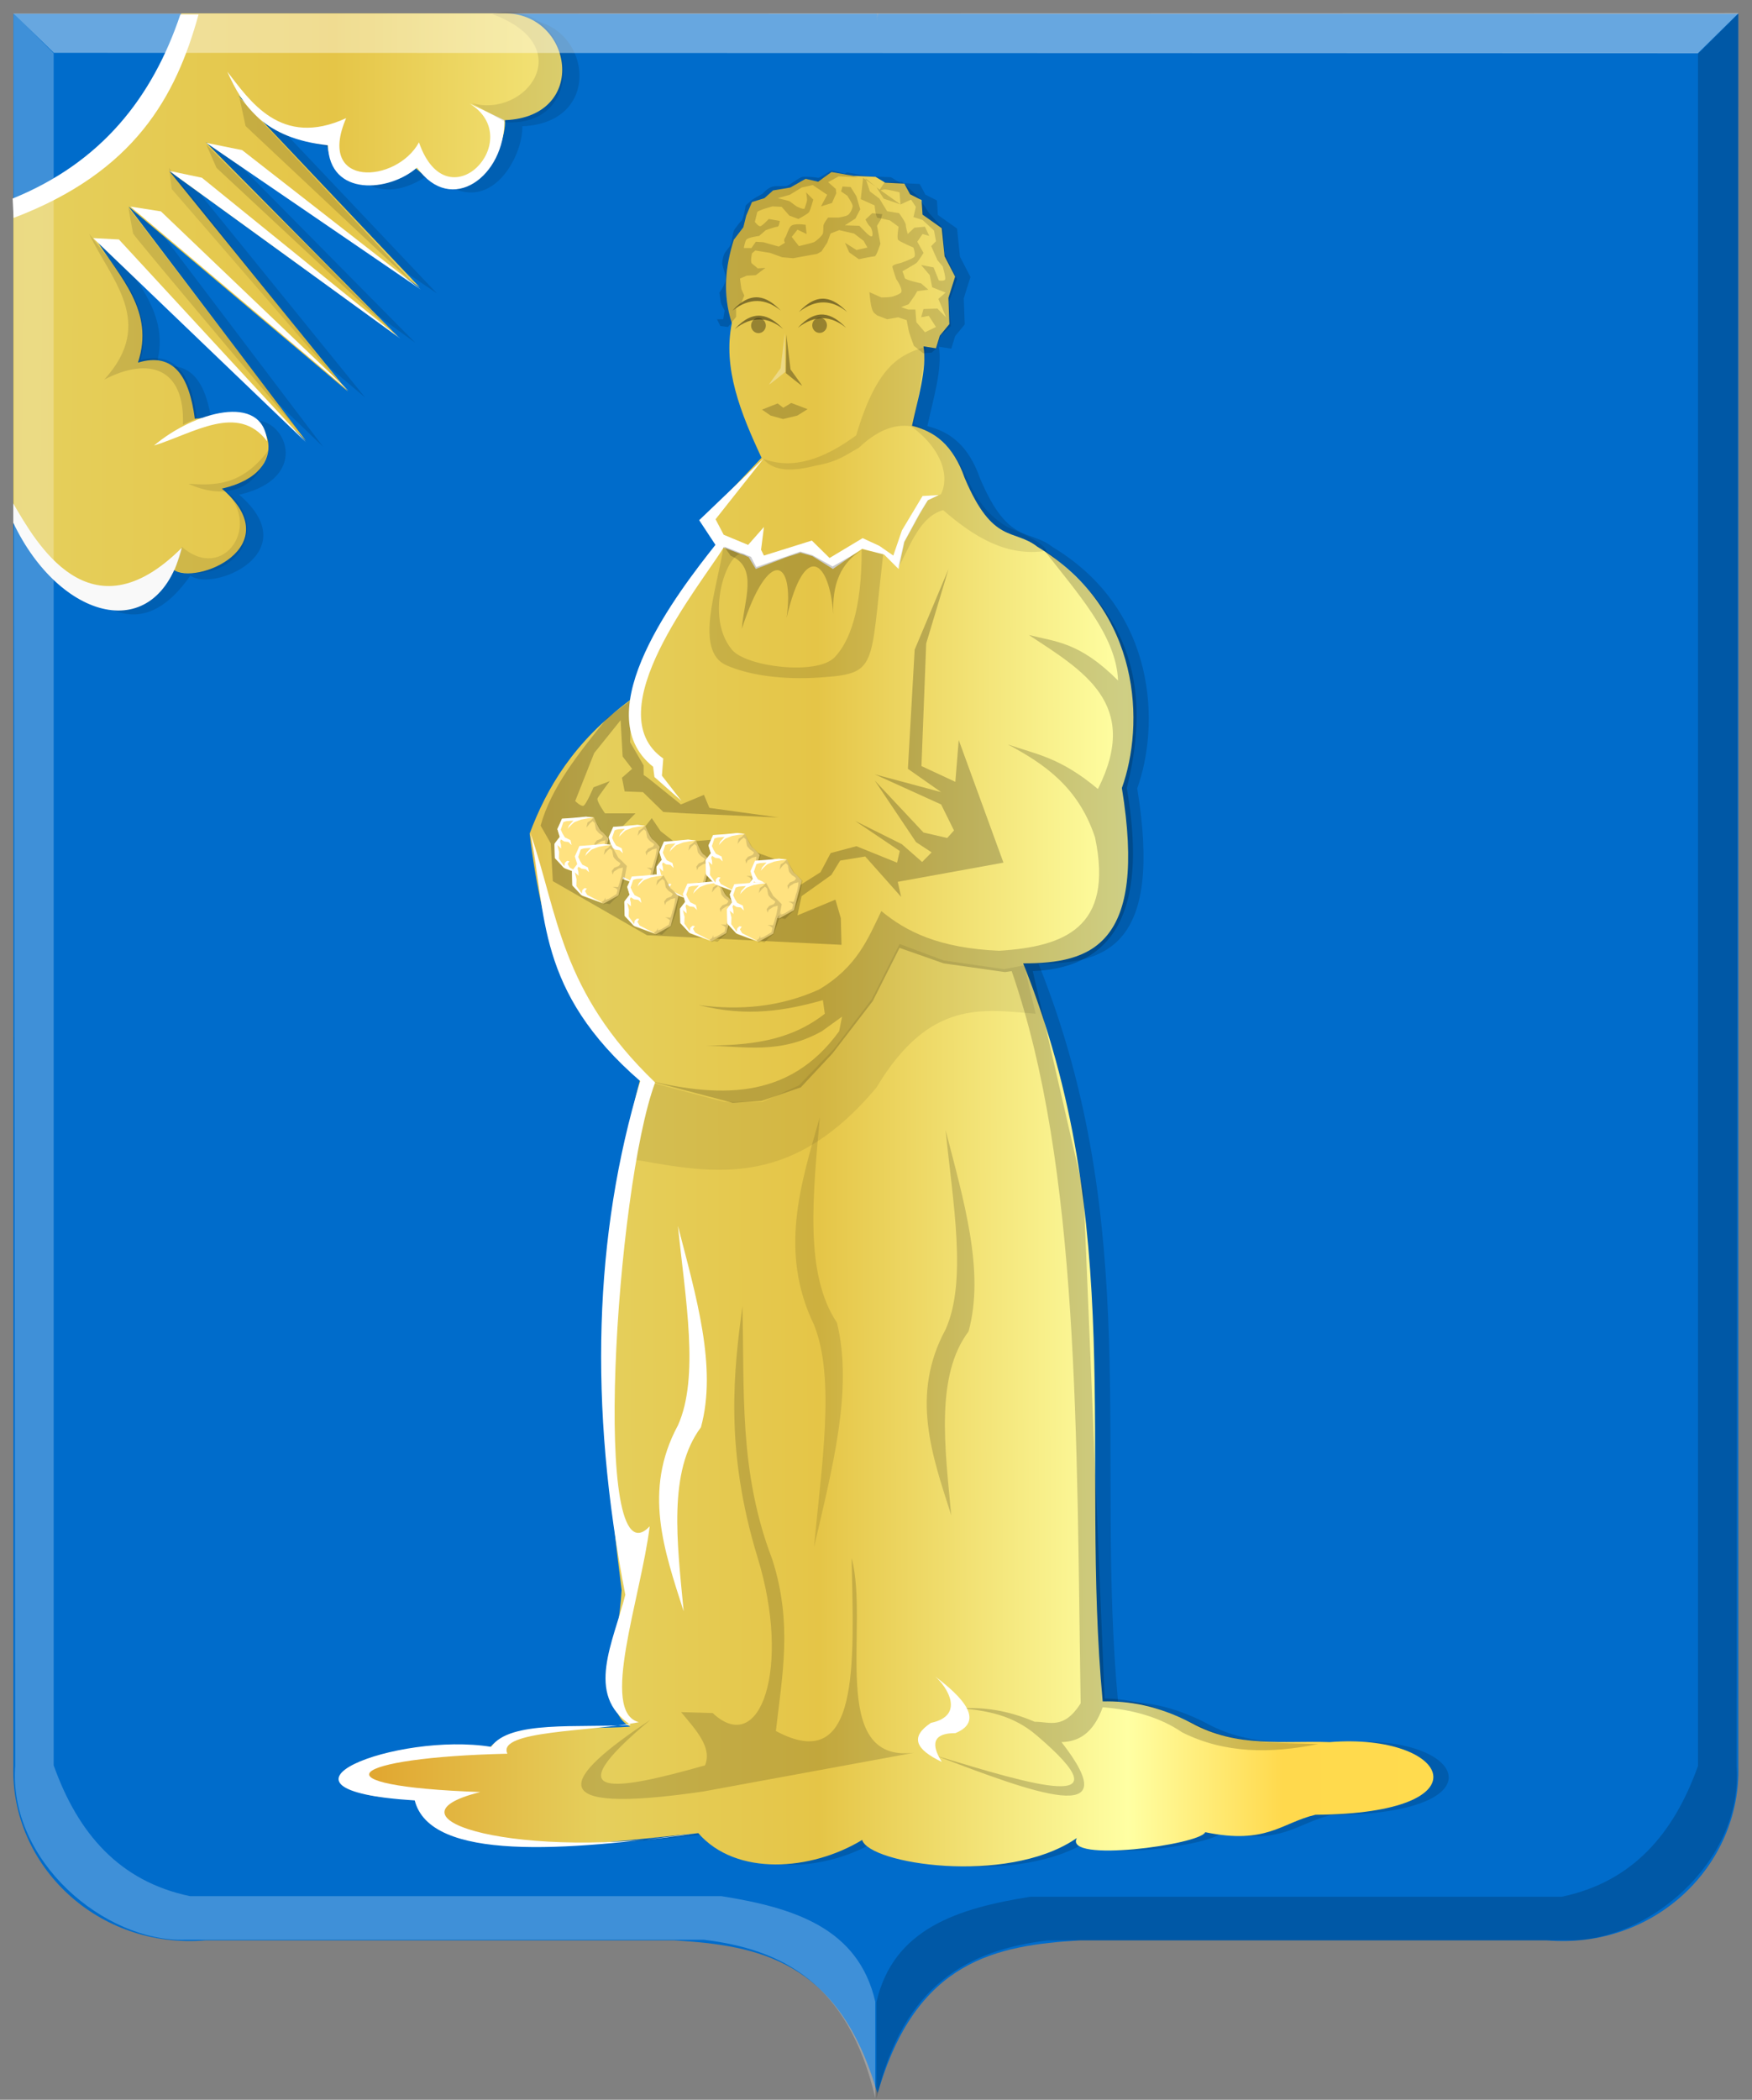<?xml version="1.0" encoding="UTF-8" standalone="no"?>
<!-- Created with Inkscape (http://www.inkscape.org/) -->

<svg
   xmlns:dc="http://purl.org/dc/elements/1.1/"
   xmlns:cc="http://creativecommons.org/ns#"
   xmlns:rdf="http://www.w3.org/1999/02/22-rdf-syntax-ns#"
   xmlns:svg="http://www.w3.org/2000/svg"
   xmlns="http://www.w3.org/2000/svg"
   xmlns:xlink="http://www.w3.org/1999/xlink"
   xmlns:sodipodi="http://sodipodi.sourceforge.net/DTD/sodipodi-0.dtd"
   xmlns:inkscape="http://www.inkscape.org/namespaces/inkscape"
   width="286.812"
   height="343.562"
   id="svg3223"
   version="1.1"
   inkscape:version="0.48.4 r9939"
   sodipodi:docname="Nieuw document 3">
  <rect width="100%" height="100%" fill="#808080" stroke="none"/>
  <defs
     id="defs3225">
    <linearGradient
       inkscape:collect="always"
       xlink:href="#linearGradient10096-5"
       id="linearGradient10102-2"
       x1="501.499"
       y1="424.052"
       x2="585.765"
       y2="424.052"
       gradientUnits="userSpaceOnUse"
       gradientTransform="matrix(0,1,-1,0,742.993,-149.246)" />
    <linearGradient
       inkscape:collect="always"
       id="linearGradient10096-5">
      <stop
         style="stop-color:#000000;stop-opacity:1;"
         offset="0"
         id="stop10098-7" />
      <stop
         style="stop-color:#000000;stop-opacity:0;"
         offset="1"
         id="stop10100-4" />
    </linearGradient>
    <linearGradient
       inkscape:collect="always"
       xlink:href="#linearGradient21651"
       id="linearGradient4421"
       gradientUnits="userSpaceOnUse"
       x1="0"
       y1="174.07"
       x2="30"
       y2="174.07"
       gradientTransform="translate(0,158.891)" />
    <linearGradient
       id="linearGradient21651">
      <stop
         id="stop21653"
         offset="0"
         style="stop-color:#cc992d;stop-opacity:1;" />
      <stop
         id="stop21655"
         offset="0.143"
         style="stop-color:#e1a832;stop-opacity:1;" />
      <stop
         style="stop-color:#e5cf5c;stop-opacity:1;"
         offset="0.321"
         id="stop21657" />
      <stop
         id="stop21659"
         offset="0.5"
         style="stop-color:#e5c547;stop-opacity:1;" />
      <stop
         style="stop-color:#ffffa3;stop-opacity:1;"
         offset="0.75"
         id="stop21661" />
      <stop
         id="stop21663"
         offset="0.875"
         style="stop-color:#ffd94d;stop-opacity:1;" />
      <stop
         style="stop-color:#ffdb4e;stop-opacity:1;"
         offset="1"
         id="stop21665" />
    </linearGradient>
    <linearGradient
       gradientUnits="userSpaceOnUse"
       y2="174.07"
       x2="30"
       y1="174.07"
       x1="0"
       id="linearGradient4379"
       xlink:href="#linearGradient21651"
       inkscape:collect="always" />
    <linearGradient
       id="linearGradient4070-8-2-8-8-7-0-6-5">
      <stop
         style="stop-color:#a3a3a3;stop-opacity:1;"
         offset="0"
         id="stop4072-1-2-6-4-1-4-7-9" />
      <stop
         style="stop-color:#b0b0b0;stop-opacity:1;"
         offset="0.143"
         id="stop4074-8-0-7-0-4-8-7-1" />
      <stop
         id="stop4076-6-1-0-3-7-5-9-8"
         offset="0.321"
         style="stop-color:#d1d1d1;stop-opacity:1;" />
      <stop
         style="stop-color:#bdbdbd;stop-opacity:1;"
         offset="0.5"
         id="stop4078-0-2-8-7-6-7-6-1" />
      <stop
         id="stop4080-2-7-1-8-8-3-4-7"
         offset="0.75"
         style="stop-color:#e5e5e5;stop-opacity:1;" />
      <stop
         style="stop-color:#cccccc;stop-opacity:1;"
         offset="0.875"
         id="stop4082-4-7-8-3-2-3-1-8" />
      <stop
         id="stop4084-9-0-3-1-3-0-9-6"
         offset="1"
         style="stop-color:#cccccc;stop-opacity:1;" />
    </linearGradient>
    <linearGradient
       gradientUnits="userSpaceOnUse"
       y2="204.963"
       x2="29.643"
       y1="204.963"
       x1="3.214"
       id="linearGradient4389"
       xlink:href="#linearGradient4070-8-2-8-8-7-0-6-5"
       inkscape:collect="always"
       gradientTransform="translate(336.429,486.112)" />
    <linearGradient
       inkscape:collect="always"
       xlink:href="#linearGradient21651"
       id="linearGradient4248"
       x1="-73.103"
       y1="58.326"
       x2="206.6"
       y2="60.346"
       gradientUnits="userSpaceOnUse" />
    <linearGradient
       inkscape:collect="always"
       xlink:href="#linearGradient21651"
       id="linearGradient4256"
       x1="45.177"
       y1="174.736"
       x2="247.184"
       y2="174.231"
       gradientUnits="userSpaceOnUse" />
  </defs>
  <sodipodi:namedview
     id="base"
     pagecolor="#ffffff"
     bordercolor="#666666"
     borderopacity="1.0"
     inkscape:pageopacity="0.0"
     inkscape:pageshadow="2"
     inkscape:zoom="1.4"
     inkscape:cx="148.3805"
     inkscape:cy="157.40793"
     inkscape:document-units="px"
     inkscape:current-layer="layer1"
     showgrid="false"
     fit-margin-top="0"
     fit-margin-left="0"
     fit-margin-right="0"
     fit-margin-bottom="0"
     inkscape:window-width="1600"
     inkscape:window-height="837"
     inkscape:window-x="-8"
     inkscape:window-y="-8"
     inkscape:window-maximized="1" />
  <g
     inkscape:label="Laag 1"
     inkscape:groupmode="layer"
     id="layer1"
     transform="translate(-12.312,-7.469)">
    <path
       inkscape:connector-curvature="0"
       sodipodi:nodetypes="cccccccc"
       id="path2830"
       d="m 155.925,9.729 -141.431,0 0,286.674 c -0.466,16.325 13.804,30.035 31.489,28.548 l 39.802,0 36.913,0 c 13.744,0.835 26.94,3.208 33.228,24.98 l 0,-340.202 z"
       style="fill:#006ccb;fill-opacity:1;stroke:#000000;stroke-width:1.804px;stroke-linecap:butt;stroke-linejoin:miter;stroke-opacity:0" />
    <path
       inkscape:connector-curvature="0"
       sodipodi:nodetypes="cccccccc"
       id="path2830-1"
       d="m 156.01,9.729 140.876,0 0,286.674 c 0.464,16.325 -13.75,30.035 -31.365,28.548 l -39.645,0 -36.768,0 c -13.69,0.835 -26.834,3.208 -33.097,24.98 -7.124,-111.696 -16.919,-222.753 0,-340.202 z"
       style="fill:#006ccb;fill-opacity:1;stroke:#000000;stroke-width:1.804px;stroke-linecap:butt;stroke-linejoin:miter;stroke-opacity:0" />
    <path
       style="fill:#000000;fill-opacity:0.124;stroke:#000000;stroke-width:0.441px;stroke-linecap:butt;stroke-linejoin:miter;stroke-opacity:0"
       d="M 44.813,10.647 C 40.608,26.49 30.364,35.414 17.319,41.128 l 0,52.698 c 8.504,11.798 17.076,20.763 26.163,7.816 3.606,2.749 19.096,-3.701 7.982,-13.223 12.126,-2.783 7.43,-13.06 1.995,-12.103 l -6.43,0.672 C 46.128,70.13 43.629,66.025 37.718,67.799 40.51,59.363 34.751,53.807 30.844,47.628 L 65.211,80.575 36.166,42.249 72.084,72.506 42.817,36.422 80.288,63.541 48.804,31.715 83.835,55.472 54.125,24.095 c 3.98,3.018 5.754,7.028 14.633,7.844 -0.111,3.382 5.189,10.404 14.19,3.81 9.176,8.844 15.132,-2.863 14.855,-7.62 13.876,-0.559 11.107,-17.651 -0.222,-17.482 z"
       id="path9372"
       inkscape:connector-curvature="0"
       sodipodi:nodetypes="cccccccccccccccccccccc" />
    <path
       style="fill:url(#linearGradient4248);fill-opacity:1;stroke:#000000;stroke-width:0.441px;stroke-linecap:butt;stroke-linejoin:miter;stroke-opacity:0"
       d="M 41.989,9.649 C 37.785,25.492 27.541,34.416 14.496,40.13 l 0,52.698 c 8.504,11.798 17.076,20.763 26.163,7.816 3.606,2.749 19.096,-3.701 7.982,-13.223 12.126,-2.783 7.43,-13.06 1.995,-12.103 l -6.43,0.672 C 43.305,69.132 40.806,65.027 34.894,66.801 37.687,58.365 31.928,52.809 28.021,46.63 L 62.388,79.577 33.342,41.251 69.261,71.508 39.994,35.424 77.464,62.543 45.98,30.717 81.012,54.474 51.302,23.097 c 3.98,3.018 5.754,7.028 14.633,7.844 -0.111,3.382 5.189,10.404 14.19,3.81 9.176,8.844 15.132,-2.863 14.855,-7.62 13.876,-0.559 11.107,-17.651 -0.222,-17.482 z"
       id="path9372-5"
       inkscape:connector-curvature="0"
       sodipodi:nodetypes="cccccccccccccccccccccc" />
    <path
       style="fill:#f9f9f9;fill-opacity:1;stroke:#000000;stroke-width:0.442px;stroke-linecap:butt;stroke-linejoin:miter;stroke-opacity:0"
       d="m 14.484,89.85 -4e-6,3.152 c 7.558,15.909 23.505,20.467 27.608,4.076 -15.11,15.132 -23.995,-1.058 -27.608,-7.228 z"
       id="path9882-3"
       inkscape:connector-curvature="0"
       sodipodi:nodetypes="cccc" />
    <path
       style="fill:#000000;fill-opacity:0.095;stroke:#000000;stroke-width:0.442px;stroke-linecap:butt;stroke-linejoin:miter;stroke-opacity:0"
       d="M 42.07,96.93 40.894,100.892 c 9.891,2.483 16.641,-7.444 7.766,-13.55 6.873,5.74 0.364,15.639 -6.589,9.588 z"
       id="path9884-6"
       inkscape:connector-curvature="0"
       sodipodi:nodetypes="cccc" />
    <path
       style="fill:#ffffff;fill-opacity:1;stroke:#000000;stroke-width:0.442px;stroke-linecap:butt;stroke-linejoin:miter;stroke-opacity:0"
       d="m 56.033,79.656 c -4.792,-6.26 -11.961,-1.318 -18.512,0.713 6.513,-5.5 17.8,-8.701 18.512,-0.713 z"
       id="path9886-1"
       inkscape:connector-curvature="0"
       sodipodi:nodetypes="ccc" />
    <path
       style="fill:#000000;fill-opacity:0.108;stroke:#000000;stroke-width:0.442px;stroke-linecap:butt;stroke-linejoin:miter;stroke-opacity:0"
       d="m 56.19,81.24 c -1.791,6.919 -7.6,7.893 -13.021,5.388 4.34,0.285 8.681,0.33 13.021,-5.388 z"
       id="path9888-8"
       inkscape:connector-curvature="0"
       sodipodi:nodetypes="ccc" />
    <path
       style="fill:#000000;fill-opacity:0.122;stroke:#000000;stroke-width:0.442px;stroke-linecap:butt;stroke-linejoin:miter;stroke-opacity:0"
       d="m 26.895,45.697 c 4.507,6.07 10.657,11.346 8.431,20.676 6.037,-1.536 8.322,2.884 9.207,9.525 l -2.274,1.065 C 42.591,67.778 36.835,65.729 29.391,69.567 37.914,60.198 30.437,53.245 26.895,45.697 z"
       id="path9890-6"
       inkscape:connector-curvature="0"
       sodipodi:nodetypes="cccccc" />
    <path
       style="fill:#ffffff;fill-opacity:1;stroke:#000000;stroke-width:0.442px;stroke-linecap:butt;stroke-linejoin:miter;stroke-opacity:0"
       d="M 27.56,46.426 62.393,79.82 31.776,46.65 z"
       id="path9892-2"
       inkscape:connector-curvature="0" />
    <path
       style="fill:#ffffff;fill-opacity:1;stroke:#000000;stroke-width:0.442px;stroke-linecap:butt;stroke-linejoin:miter;stroke-opacity:0"
       d="m 33.662,41.271 4.992,0.784 30.728,29.36 z"
       id="path9894-1"
       inkscape:connector-curvature="0" />
    <path
       style="fill:#ffffff;fill-opacity:1;stroke:#000000;stroke-width:0.442px;stroke-linecap:butt;stroke-linejoin:miter;stroke-opacity:0"
       d="m 40.026,35.43 5.338,1.119 32.475,26.308 z"
       id="path9896-4"
       inkscape:connector-curvature="0" />
    <path
       style="fill:#ffffff;fill-opacity:1;stroke:#000000;stroke-width:0.442px;stroke-linecap:butt;stroke-linejoin:miter;stroke-opacity:0"
       d="M 46.071,30.843 81.212,54.853 51.954,32.032 z"
       id="path9898-6"
       inkscape:connector-curvature="0" />
    <path
       style="fill:#ffffff;fill-opacity:1;stroke:#000000;stroke-width:0.442px;stroke-linecap:butt;stroke-linejoin:miter;stroke-opacity:0"
       d="m 49.522,19.195 c 2.567,5.725 6.068,10.904 16.473,12.045 0.241,8.53 10.097,7.621 14.59,3.644 5.617,7.959 14.424,1.4 14.276,-7.764 l -5.648,-2.694 c 9.46,5.855 -3.615,19.863 -8.315,6.339 -3.66,6.734 -16.896,7.569 -11.923,-3.962 -10.717,4.918 -15.771,-2.891 -19.453,-7.607 z"
       id="path9900-2"
       inkscape:connector-curvature="0"
       sodipodi:nodetypes="cccccccc" />
    <path
       style="fill:#000000;fill-opacity:0.103;stroke:#000000;stroke-width:0.442px;stroke-linecap:butt;stroke-linejoin:miter;stroke-opacity:0"
       d="m 92.899,9.781 c 14.345,5.253 5.519,17.095 -3.328,14.568 l 5.547,3.138 C 109.627,28.259 106.208,6.514 92.899,9.781 z"
       id="path9902-9"
       inkscape:connector-curvature="0"
       sodipodi:nodetypes="cccc" />
    <path
       style="fill:#ffffff;fill-opacity:1;stroke:#000000;stroke-width:0.442px;stroke-linecap:butt;stroke-linejoin:miter;stroke-opacity:0"
       d="m 14.381,39.956 0.157,3.17 C 34.409,35.578 41.106,23.253 44.816,9.845 l -2.981,0 C 37.286,23.369 28.956,34.029 14.381,39.956 z"
       id="path9904-1"
       inkscape:connector-curvature="0"
       sodipodi:nodetypes="ccccc" />
    <path
       style="fill:#000000;fill-opacity:0.116;stroke:#000000;stroke-width:0.442px;stroke-linecap:butt;stroke-linejoin:miter;stroke-opacity:0"
       d="m 33.328,41.43 c 0,0 0.666,3.81 0.777,4.258 0.111,0.448 28.51,34.067 28.51,34.067 z"
       id="path9960"
       inkscape:connector-curvature="0" />
    <path
       style="fill:#000000;fill-opacity:0.092;stroke:#000000;stroke-width:0.442px;stroke-linecap:butt;stroke-linejoin:miter;stroke-opacity:0"
       d="m 39.984,34.93 0.444,3.474 28.62,33.059 z"
       id="path9962"
       inkscape:connector-curvature="0" />
    <path
       style="fill:#000000;fill-opacity:0.135;stroke:#000000;stroke-width:0.442px;stroke-linecap:butt;stroke-linejoin:miter;stroke-opacity:0"
       d="m 46.086,31.12 1.664,3.81 29.841,27.792 z"
       id="path9964"
       inkscape:connector-curvature="0" />
    <path
       style="fill:#000000;fill-opacity:0.138;stroke:#000000;stroke-width:0.442px;stroke-linecap:butt;stroke-linejoin:miter;stroke-opacity:0"
       d="m 51.521,23.5 0.998,4.595 28.399,26.671 z"
       id="path9966"
       inkscape:connector-curvature="0" />
    <path
       style="fill:#003768;fill-opacity:0.308;stroke:#000000;stroke-width:0.442px;stroke-linecap:butt;stroke-linejoin:miter;stroke-opacity:0"
       d="m 154.555,36.309 -3.608,-0.634 -2.196,1.585 -2.039,-0.475 -2.51,1.426 -2.824,0.475 -1.412,1.268 -2.039,0.634 -0.941,2.219 -0.471,1.902 -1.569,2.06 c -1.356,4.363 -1.874,8.846 -0.314,13.629 -1.506,7.343 1.425,14.686 4.863,22.029 l -9.727,10.301 2.51,3.962 c -7.293,8.452 -10.624,16.905 -14.276,25.357 -9.304,6.94 -13.631,14.337 -16.473,21.87 2.095,17.271 6.686,32.02 18.198,39.779 -7.656,28.988 -6.7,56.686 -3.138,83.995 -0.469,8.398 -3.849,19.737 1.412,22.346 -8.285,0.659 -19.301,-0.981 -23.062,3.487 -29.56,0.114 -29.2,8.767 -11.923,8.241 3.284,11.021 25.499,7.763 46.123,5.705 6.208,7.111 18.502,6.167 26.827,1.109 1.15,3.91 23.493,7.419 34.821,-0.099 1.851,-1.228 0.649,-0.826 0.32,-0.218 -2.219,4.114 20.182,1.11 21.022,-0.951 10.026,2.089 12.497,-1.546 18.041,-2.853 28.631,-0.163 21.966,-13.444 2.353,-11.886 -7.583,-0.263 -15.165,1.017 -22.748,-3.17 -5.528,-2.853 -10.154,-3.578 -14.433,-3.487 -3.753,-40.139 4.122,-77.993 -13.021,-120.762 11.042,0.013 20.373,-2.873 16.159,-28.685 3.68,-10.226 3.384,-29.07 -13.806,-39.462 -3.91,-3.068 -7.27,-0.298 -11.923,-11.252 -1.919,-5.511 -5.044,-7.673 -8.628,-8.558 0.969,-4.504 2.478,-9.281 1.883,-12.995 l 2.039,0.317 0.628,-2.06 1.569,-1.902 -0.157,-4.279 1.098,-3.487 -1.726,-3.328 -0.471,-4.596 -3.138,-2.219 -0.157,-2.377 -1.883,-0.951 -0.941,-1.743 -3.138,-0.158 -1.569,-0.951 z"
       id="path9968"
       inkscape:connector-curvature="0"
       sodipodi:nodetypes="ccccccccccccccccccccccccssccccccccccccccccccccccccc" />
    <path
       style="fill:url(#linearGradient4256);fill-opacity:1;stroke:#000000;stroke-width:0.442px;stroke-linecap:butt;stroke-linejoin:miter;stroke-opacity:0"
       d="m 152.042,36.25 -3.608,-0.634 -2.196,1.585 -2.039,-0.475 -2.51,1.426 -2.824,0.475 -1.412,1.268 -2.039,0.634 -0.941,2.219 -0.471,1.902 -1.569,2.06 c -1.356,4.363 -1.874,8.846 -0.314,13.629 -1.506,7.343 1.425,14.686 4.863,22.029 l -9.727,10.301 2.51,3.962 c -7.293,8.452 -10.624,16.905 -14.276,25.357 -9.304,6.94 -13.631,14.337 -16.473,21.87 2.095,17.271 6.686,32.021 18.198,39.779 -7.656,28.988 -6.7,56.686 -3.138,83.995 -0.469,8.398 -3.849,19.737 1.412,22.346 -8.285,0.659 -19.301,-0.981 -23.062,3.487 -29.56,0.114 -29.2,8.767 -11.923,8.241 3.284,11.021 25.499,7.763 46.123,5.705 6.208,7.111 18.502,6.167 26.827,1.109 1.15,3.91 23.493,7.419 34.821,-0.099 1.851,-1.228 0.649,-0.826 0.32,-0.218 -2.219,4.114 20.182,1.11 21.022,-0.951 10.026,2.089 12.497,-1.546 18.041,-2.853 28.631,-0.163 21.966,-13.444 2.353,-11.886 -7.583,-0.263 -15.165,1.017 -22.748,-3.17 -5.528,-2.853 -10.154,-3.578 -14.433,-3.487 -3.753,-40.139 4.122,-77.993 -13.021,-120.762 11.042,0.013 20.373,-2.873 16.159,-28.685 3.68,-10.226 3.384,-29.07 -13.806,-39.462 -3.91,-3.068 -7.27,-0.298 -11.923,-11.252 -1.919,-5.511 -5.044,-7.673 -8.628,-8.558 0.969,-4.504 2.478,-9.281 1.883,-12.995 l 2.039,0.317 0.628,-2.06 1.569,-1.902 -0.157,-4.279 1.098,-3.487 -1.726,-3.328 -0.471,-4.596 -3.138,-2.219 -0.157,-2.377 -1.883,-0.951 -0.941,-1.743 -3.138,-0.158 -1.569,-0.951 z"
       id="path9968-4"
       inkscape:connector-curvature="0"
       sodipodi:nodetypes="ccccccccccccccccccccccccssccccccccccccccccccccccccc" />
    <path
       style="fill:#000000;fill-opacity:0.221;stroke:#000000;stroke-width:0.442px;stroke-linecap:butt;stroke-linejoin:miter;stroke-opacity:0"
       d="m 111.686,124.969 c -4.581,5.671 -9.176,11.34 -10.871,17.594 l 1.664,2.914 0.333,6.163 15.42,8.853 31.838,1.569 -0.111,-4.37 -0.887,-3.026 -6.212,2.577 0.666,-3.138 4.881,-3.474 1.442,-2.353 4.104,-0.672 5.879,6.612 -0.555,-2.465 17.305,-3.138 -7.322,-20.059 -0.555,6.836 -5.547,-2.577 0.777,-20.059 3.661,-12.187 -5.547,13.195 -1.109,19.499 5.436,3.81 -10.871,-2.914 10.871,4.931 2.108,4.258 -1.109,1.233 -3.883,-0.896 -7.987,-8.517 6.767,10.086 2.551,1.681 -1.553,1.569 -3.328,-2.914 -7.654,-3.81 7.322,4.931 -0.444,1.905 -6.656,-2.69 -4.215,1.121 -1.664,3.138 -4.437,2.802 -2.662,-4.819 -5.547,-2.017 -4.437,-1.345 -6.656,0.56 -2.441,-1.905 -1.442,-2.129 -2.551,3.25 -2.662,-1.457 2.551,-2.577 -4.992,0 c 0,0 -1.442,-2.017 -1.22,-2.465 0.222,-0.448 1.997,-2.802 1.997,-2.802 l -2.662,1.009 c 0,0 -1.22,2.914 -1.664,3.026 -0.444,0.112 -1.331,-0.784 -1.331,-0.784 l 3.106,-7.844 4.326,-5.379 0.333,5.939 1.553,2.017 -1.664,1.457 0.444,2.241 2.995,0.112 3.328,3.25 3.661,0.224 15.198,0.672 -11.315,-1.569 -0.887,-2.129 -3.772,1.569 -5.436,-4.37 -0.666,-0.448 0,-1.569 -2.219,-3.81 0.222,-6.948 z"
       id="path9970-4"
       inkscape:connector-curvature="0"
       sodipodi:nodetypes="cccccccccccccccccccccccccccccccccccccccccccccccccccsccscccccccccccccccccccc" />
    <path
       style="opacity:0.073;fill:url(#linearGradient10102-2);fill-opacity:1;stroke:#000000;stroke-width:0.442px;stroke-linecap:butt;stroke-linejoin:miter;stroke-opacity:0"
       d="m 117.058,184.112 13.806,3.645 6.275,0 5.962,-2.694 5.648,-5.864 6.275,-8.241 4.55,-9.033 7.217,2.694 9.884,1.426 3.295,-0.634 1.883,7.924 c -8.681,-0.69 -17.362,-2.419 -26.042,12.045 -14.539,17.398 -27.781,13.836 -41.103,11.569 z"
       id="path10094-3"
       inkscape:connector-curvature="0"
       sodipodi:nodetypes="cccccccccccccc" />
    <path
       style="fill:#000000;fill-opacity:0.189;stroke:#000000;stroke-width:0.442px;stroke-linecap:butt;stroke-linejoin:miter;stroke-opacity:0"
       d="m 117.215,183.954 15.061,3.962 4.706,-0.317 6.432,-2.219 5.177,-5.547 6.589,-8.558 4.393,-8.716 7.217,2.536 10.04,1.426 1.098,-0.158 c 11.174,32.165 10.599,76.655 11.295,119.812 -2.815,4.394 -5.107,2.969 -7.53,3.011 -4.5,-1.936 -8.413,-2.387 -12.08,-2.219 4.283,0.405 8.523,1.118 12.394,4.437 15.175,12.921 -0.606,8.149 -16.473,3.328 15.933,6.072 31.595,11.941 20.552,-2.219 2.79,-0.077 5.206,-1.418 6.746,-5.705 4.915,0.406 9.359,1.605 13.021,4.12 6.956,3.478 14.487,3.478 22.277,1.902 -6.756,-0.229 -13.655,0.048 -19.61,-3.011 -4.758,-2.097 -9.403,-4.383 -15.374,-4.437 l -3.451,-82.911 -8.315,-36.108 c 14.874,-0.599 18.481,-12.052 15.393,-29.952 5.671,-22.443 -4.823,-32.188 -13.824,-39.304 5.448,7.135 12.109,14.176 12.394,21.712 -6.333,-6.343 -10.249,-6.337 -14.59,-7.449 8.772,5.806 18.364,11.186 11.295,25.198 -6.244,-5.237 -10.232,-5.708 -14.747,-7.29 6.002,3.187 11.577,7.022 14.276,15.214 3.133,14.884 -5.165,17.871 -15.688,18.542 -9.877,-0.426 -15.233,-3.135 -19.296,-6.498 -2.19,4.523 -3.968,9.13 -10.197,12.837 -6.365,2.881 -12.984,3.454 -19.767,2.536 8.08,2.048 14.379,0.884 20.395,-0.792 l 0.314,2.219 c -5.958,4.669 -12.673,5.131 -19.453,5.23 6.159,0.06 12.042,1.51 18.983,-2.377 l 3.295,-2.377 -0.471,2.377 c -8.306,11.495 -20.027,10.913 -32.475,7.766 z"
       id="path10104-2"
       inkscape:connector-curvature="0"
       sodipodi:nodetypes="ccccccccccccccccccccccccccccccccccccccccc" />
    <path
       style="fill:#000000;fill-opacity:0.154;stroke:#000000;stroke-width:0.442px;stroke-linecap:butt;stroke-linejoin:miter;stroke-opacity:0"
       d="m 118.783,288.868 c -14.291,9.459 -18.646,15.705 8.628,11.728 l 34.514,-6.339 c -14.171,1.714 -7.217,-20.757 -10.197,-31.855 0.342,17.181 1.47,35.725 -12.399,28.296 0.996,-8.935 2.796,-17.574 -0.607,-28.125 -5.518,-14.397 -4.499,-27.778 -4.879,-41.376 -1.372,10.407 -2.983,23.245 2.517,41.205 5.465,17.844 0.49,32.712 -7.381,25.357 l -5.177,-0.158 c 2.422,2.905 5.143,5.811 3.922,8.716 -14.444,4.09 -25.042,5.974 -8.942,-7.449 z"
       id="path10106-1"
       inkscape:connector-curvature="0"
       sodipodi:nodetypes="cccccccscccc" />
    <path
       style="fill:#ffffff;fill-opacity:1;stroke:#000000;stroke-width:0.442px;stroke-linecap:butt;stroke-linejoin:miter;stroke-opacity:0"
       d="m 99.15,143.796 c 2.642,13.132 0.864,25.749 17.971,40.567 -7.549,25.058 -8.499,53.013 -2.441,84.047 -1.954,7.766 -6.639,16.343 0.887,21.292 -8.598,0.512 -19.822,-0.805 -22.852,3.586 -15.338,-2.497 -40.183,7.038 -12.51,8.767 2.566,10.042 24.641,8.27 46.233,5.353 -28.566,4.675 -52.969,-2.382 -35.498,-6.724 -27.744,-0.996 -21.766,-5.657 4.437,-6.276 -1.802,-3.811 13.681,-3.592 21.521,-5.155 -6.46,-1.661 0.294,-20.229 1.775,-32.05 -9.679,10.236 -5.564,-55.279 0.887,-72.617 -15.551,-14.922 -15.859,-27.535 -20.412,-40.791 z"
       id="path10108-1"
       inkscape:connector-curvature="0"
       sodipodi:nodetypes="ccccccccccccc" />
    <path
       style="fill:#ffffff;fill-opacity:1;stroke:#000000;stroke-width:0.442px;stroke-linecap:butt;stroke-linejoin:miter;stroke-opacity:0"
       d="m 165.377,281.745 c 1.985,1.7 4.999,6.424 -0.666,7.62 -3.499,2.334 -2.496,4.34 1.775,6.388 -1.177,-1.911 -2.362,-4.715 2.219,-4.707 5.661,-2.293 -0.534,-7.137 -3.328,-9.301 z"
       id="path10110-3"
       inkscape:connector-curvature="0"
       sodipodi:nodetypes="ccccc" />
    <path
       style="fill:#ffffff;fill-opacity:1;stroke:#000000;stroke-width:0.442px;stroke-linecap:butt;stroke-linejoin:miter;stroke-opacity:0"
       d="m 137.311,82.497 -10.539,10.086 2.662,4.034 c -5.924,7.476 -21.417,27.408 -10.206,36.308 l 0.222,1.681 4.437,3.922 -3.217,-4.146 0.222,-2.802 c -11.02,-7.669 6.064,-28.327 9.873,-34.515 l 4.098,1.546 1.177,1.956 4.863,-1.877 2.432,-0.792 1.961,0.555 3.373,2.114 2.902,-2.035 1.883,-1.268 3.608,0.951 2.353,2.352 0.941,-4.412 2.51,-4.596 1.333,-2.219 1.804,-0.872 -2.667,0.158 -3.373,5.626 -1.412,4.12 -2.275,-1.585 -2.745,-1.268 -5.412,3.249 -2.902,-2.853 -7.844,2.456 -0.471,-0.951 0.471,-3.724 -2.589,2.932 -4,-1.664 -1.333,-2.536 z"
       id="path10112-2"
       inkscape:connector-curvature="0"
       sodipodi:nodetypes="ccccccccccccccccccccccccccccccccccccc" />
    <path
       style="fill:#000000;fill-opacity:0.127;stroke:#000000;stroke-width:0.442px;stroke-linecap:butt;stroke-linejoin:miter;stroke-opacity:0"
       d="m 130.746,96.948 c -0.934,6.47 -4.905,16.994 0.468,19.367 3.72,1.643 9.208,2.418 15.292,2.008 9.598,-0.648 8.193,-1.495 10.399,-20.187 l -3.53,-0.792 c 0.029,10.07 -2.038,15.19 -4.442,17.68 -2.883,2.986 -14.421,1.559 -16.772,-1.219 -5.026,-5.941 -0.04,-18.284 2.387,-15.272 z"
       id="path10114-5"
       inkscape:connector-curvature="0"
       sodipodi:nodetypes="cssccsscc" />
    <path
       style="fill:#000000;fill-opacity:0.208;stroke:#000000;stroke-width:0.442px;stroke-linecap:butt;stroke-linejoin:miter;stroke-opacity:0"
       d="m 131.931,98.41 c 4.638,1.904 2.093,7.507 1.83,11.935 4.365,-13.48 8.667,-11.484 7.322,-1.793 2.926,-12.614 7,-9.535 7.654,-0.56 -0.242,-4.781 1.145,-8.449 4.77,-10.59 l -4.895,2.746 -3.259,-1.821 -2.025,-0.616 -7.211,2.549 -0.862,-1.687 -4.393,-1.664 z"
       id="path10116-3"
       inkscape:connector-curvature="0"
       sodipodi:nodetypes="cccccccccccc" />
    <path
       style="fill:#000000;fill-opacity:0.097;stroke:#000000;stroke-width:0.442px;stroke-linecap:butt;stroke-linejoin:miter;stroke-opacity:0"
       d="m 137.217,82.526 c 1.819,2.193 5.015,2.069 8.707,1.109 3.72,-0.641 4.962,-1.838 6.942,-2.869 2.863,-2.725 5.726,-3.994 8.589,-3.549 5.221,3.764 6.303,8.408 4.883,11.113 l -2.118,0.951 c -1.576,2.239 -2.625,4.568 -3.922,6.854 l -1.039,4.432 c 2.084,-3.838 3.603,-8.564 7.454,-9.626 5.066,4.395 10.424,7.693 16.941,6.64 -0.355,-0.962 -2.578,-2.297 -6.432,-3.883 -3.038,-1.772 -5.065,-4.437 -6.432,-7.686 -2.112,-5.132 -5.295,-7.634 -8.864,-9.192 l 2.039,-12.678 c -3.965,1.327 -7.935,2.523 -11.493,14.562 -5.178,3.799 -10.286,5.713 -15.256,3.822 z"
       id="path10118-5"
       inkscape:connector-curvature="0"
       sodipodi:nodetypes="cccccccccccccccc" />
    <path
       style="fill:#000000;fill-opacity:0.149;stroke:#000000;stroke-width:0.442px;stroke-linecap:butt;stroke-linejoin:miter;stroke-opacity:0"
       d="m 153.611,36.566 -0.392,3.487 2.275,1.03 c 0,0 0.157,2.06 0.549,2.06 0.392,0 1.961,0.396 1.961,0.396 l 1.412,1.03 c 0,0 -0.314,1.823 -0.078,2.139 0.235,0.317 2.51,1.268 2.51,1.268 0,0 0.392,1.189 0.157,1.506 -0.235,0.317 -2.275,1.03 -2.275,1.03 0,0 -1.412,0.238 -1.333,0.634 0.078,0.396 0.628,1.981 0.628,1.981 0,0 1.333,1.902 0.706,2.298 -0.628,0.396 -0.863,0.396 -1.255,0.555 -0.392,0.158 -1.883,0.158 -1.883,0.158 l -1.961,-0.872 0.157,1.347 c 0,0 0.157,1.664 0.628,2.06 0.471,0.396 0.471,0.396 0.471,0.396 l 1.647,0.634 1.804,-0.317 1.412,0.475 c 0,0 0.157,0.951 0.314,1.664 0.157,0.713 0.863,2.536 0.863,2.536 l 1.49,1.189 1.412,-0.079 0.784,-0.713 0.706,-2.06 1.647,-1.585 -0.314,-3.962 1.333,-3.724 -2.039,-4.2 -0.235,-4.041 -2.353,-2.615 -1.647,-2.536 -0.784,-0.713 -1.961,-1.823 -2.824,0.079 -0.941,1.426 c 0,0 0.549,-0.238 1.02,-0.238 0.471,0 2.353,0.475 2.353,0.475 l 0.157,1.981 1.726,-0.792 0.784,1.189 -0.392,1.664 1.49,0.475 1.883,1.743 0.314,1.743 -0.784,0.792 1.02,2.298 0.863,1.03 c 0,0 0.549,1.823 0.392,2.139 -0.157,0.317 -1.02,0.158 -1.02,0.158 l -0.863,-2.139 -2.039,-0.396 1.412,1.664 0.392,1.981 2.196,0.872 -1.177,1.03 1.255,3.011 -1.412,-1.426 -2.275,0.079 -0.392,1.347 1.255,-0.238 1.177,1.823 -1.804,0.872 -1.412,-1.664 -0.157,-2.06 -1.177,0 -1.177,-0.396 1.255,-0.475 0.941,-1.347 0.471,-0.792 1.804,-0.238 -1.177,-1.03 c 0,0 -2.589,-0.555 -2.667,-0.872 -0.078,-0.317 -0.392,-1.109 -0.392,-1.109 0,0 1.961,-1.109 2.275,-1.347 0.314,-0.238 1.177,-1.664 1.177,-1.664 l -1.02,-1.823 0.863,-1.268 1.098,0.317 -0.706,-1.506 -1.726,0.158 -1.098,1.03 c 0,0 -0.314,-1.109 -0.314,-1.506 0,-0.396 -1.098,-1.902 -1.098,-1.902 l -1.961,-0.317 -1.255,-2.06 -1.569,-1.189 -0.706,-2.139 1.804,1.506 1.177,1.823 2.745,0.951"
       id="path10120-1"
       inkscape:connector-curvature="0" />
    <path
       style="fill:#000000;fill-opacity:0.165;stroke:#000000;stroke-width:0.442px;stroke-linecap:butt;stroke-linejoin:miter;stroke-opacity:0"
       d="m 155.886,44.411 0.549,2.932 c 0,0 -0.628,2.06 -0.941,2.06 -0.314,0 -2.589,0.475 -2.589,0.475 l -1.569,-1.109 -0.706,-1.585 1.883,1.189 1.804,-0.396 -0.628,-1.109 -1.569,-1.189 -2.432,-0.555 -1.412,0.555 -0.549,1.506 -0.941,1.426 -0.706,0.396 -3.922,0.713 -1.804,-0.158 -1.961,-0.713 -2.432,-0.396 -0.549,0.475 c 0,0 -0.314,1.426 0,1.664 0.314,0.238 0.941,0.792 0.941,0.792 l 1.255,-0.079 -1.569,1.189 -1.49,0.079 -1.098,0.475 0.235,1.743 0.471,1.03 -0.471,1.189 -0.863,0.872 0,1.426 -1.333,1.664 -1.255,-0.158 -0.549,-1.109 1.02,0 0.235,-1.426 c 0,0 -0.549,-0.951 -0.628,-1.347 -0.078,-0.396 -0.235,-1.585 -0.235,-1.585 0,0 0.628,-0.792 0.941,-1.743 0.314,-0.951 -0.471,-2.536 -0.471,-3.011 0,-0.475 0.157,-1.347 0.471,-1.823 0.314,-0.475 0.863,-0.951 1.02,-1.585 0.157,-0.634 0.235,-1.823 0.549,-2.219 0.314,-0.396 0.784,-1.109 1.098,-1.347 0.314,-0.238 0.706,-2.536 0.706,-2.536 0,0 0.784,-0.713 1.098,-0.951 0.314,-0.238 1.647,-0.951 1.647,-0.951 0,0 0.863,-1.03 1.726,-1.189 0.863,-0.158 1.726,0 2.196,-0.079 0.471,-0.079 2.039,-1.426 2.667,-1.506 0.628,-0.079 2.196,0.079 2.51,0.158 0.314,0.079 1.961,-1.189 2.275,-1.189 0.314,0 4.314,1.109 4.314,1.109 l -3.216,-0.158 -1.726,0.951 1.255,1.109 0.078,0.713 -0.706,1.585 -1.804,0.555 1.02,-1.902 -2.353,-1.585 -1.804,0.396 -1.961,1.189 -1.961,0.555 1.883,0.475 1.177,0.872 c 0,0 1.255,0.634 1.333,0.317 0.078,-0.317 0.392,-1.03 0.392,-1.426 0,-0.396 -0.157,-1.189 -0.157,-1.189 l 1.177,1.189 c 0,0 -0.471,1.743 -0.706,2.06 -0.235,0.317 -1.726,1.109 -1.726,1.109 l -1.49,-0.555 -1.255,-1.426 -1.49,-0.079 c 0,0 -2.432,0.634 -2.51,0.951 -0.078,0.317 -0.392,1.585 -0.392,1.585 0,0 0.549,0.713 0.863,0.713 0.314,0 1.412,-1.189 1.412,-1.189 l 1.804,0.317 c 0,0 -0.079,0.951 -0.392,0.951 -0.314,0 -1.883,0.555 -1.883,0.555 l -1.098,0.951 c 0,0 -1.883,0.238 -2.118,0.634 -0.235,0.396 -0.392,1.347 -0.392,1.347 l 1.255,0 0.706,-1.03 1.255,0.079 2.51,0.713 1.02,-0.634 c 0,0 -0.314,-0.317 0,-0.792 0.314,-0.475 0.471,-1.347 0.941,-1.902 0.471,-0.555 2.432,-0.238 2.432,-0.238 l 0.157,1.506 -1.49,-0.713 -0.941,1.189 1.177,1.506 c 0,0 2.039,-0.475 2.432,-0.634 0.392,-0.158 1.412,-1.109 1.49,-1.426 0.078,-0.317 0.078,-0.713 0.078,-1.189 0,-0.475 0.784,-1.426 0.784,-1.426 l 1.726,0 c 0,0 1.098,-0.158 1.49,-0.396 0.392,-0.238 0.863,-1.189 0.784,-1.585 -0.078,-0.396 -0.863,-1.585 -0.863,-1.585 l -1.02,-0.713 0.235,-0.792 1.333,0.079 0.941,1.506 0.628,2.139 -0.784,1.506 -1.726,1.109 2.353,0.079 1.177,1.189 c 0,0 0.784,0.792 0.941,0.475 0.157,-0.317 -0.078,-1.347 -0.392,-1.585 -0.314,-0.238 -0.706,-1.109 -0.706,-1.109 l 1.098,-1.03 1.647,0.158 -0.235,0.872 z"
       id="path10124-2"
       inkscape:connector-curvature="0" />
    <path
       style="fill:#000000;fill-opacity:0.162;stroke:#000000;stroke-width:0.442px;stroke-linecap:butt;stroke-linejoin:miter;stroke-opacity:0"
       d="m 167.103,192.353 c 1.206,11.897 3.558,24.76 0,32.647 -5.781,10.702 -2.22,20.547 0.941,30.428 -1.077,-11.312 -2.587,-22.896 2.824,-30.111 2.701,-9.846 -0.809,-21.485 -3.765,-32.964 z"
       id="path10126-2"
       inkscape:connector-curvature="0"
       sodipodi:nodetypes="ccccc" />
    <path
       style="fill:#000000;fill-opacity:0.108;stroke:#000000;stroke-width:0.466px;stroke-linecap:butt;stroke-linejoin:miter;stroke-opacity:0"
       d="m 145.571,260.646 c 1.202,-13.268 3.547,-27.612 0,-36.408 -5.763,-11.935 -2.214,-22.914 0.938,-33.934 -1.074,12.615 -2.579,25.534 2.815,33.58 2.693,10.98 -0.807,23.96 -3.754,36.761 z"
       id="path10126-8-2"
       inkscape:connector-curvature="0"
       sodipodi:nodetypes="ccccc" />
    <path
       style="fill:#ffffff;fill-opacity:1;stroke:#000000;stroke-width:0.442px;stroke-linecap:butt;stroke-linejoin:miter;stroke-opacity:0"
       d="m 123.291,208.043 c 1.206,11.897 3.558,24.76 0,32.647 -5.781,10.702 -2.22,20.547 0.941,30.428 -1.077,-11.312 -2.587,-22.896 2.824,-30.111 2.701,-9.846 -0.809,-21.485 -3.765,-32.964 z"
       id="path10126-1-6"
       inkscape:connector-curvature="0"
       sodipodi:nodetypes="ccccc" />
    <path
       style="opacity:0.439;fill:#000000;stroke:#000000;stroke-width:0.601px;stroke-linecap:butt;stroke-linejoin:miter;stroke-opacity:0"
       d="m 142.912,61.113 c 3.115,-3.378 5.619,-2.399 7.923,0 -2.447,-2 -5.068,-2.207 -7.923,0 z"
       id="path3782-7"
       inkscape:connector-curvature="0"
       sodipodi:nodetypes="ccc" />
    <path
       sodipodi:type="arc"
       style="opacity:0.439;fill:#000000;fill-opacity:0.784;stroke:#000000;stroke-width:1;stroke-miterlimit:4;stroke-opacity:0;stroke-dasharray:none"
       id="path3788-1"
       sodipodi:cx="364.75977"
       sodipodi:cy="292.6012"
       sodipodi:rx="1.9887378"
       sodipodi:ry="2.0834396"
       d="m 366.748,292.601 c 0,1.151 -0.89,2.083 -1.989,2.083 -1.098,0 -1.989,-0.933 -1.989,-2.083 0,-1.151 0.89,-2.083 1.989,-2.083 1.098,0 1.989,0.933 1.989,2.083 z"
       transform="matrix(0.606,0,0,0.595,-74.56,-113.397)" />
    <path
       style="opacity:0.439;fill:#000000;stroke:#000000;stroke-width:0.601px;stroke-linecap:butt;stroke-linejoin:miter;stroke-opacity:0"
       d="m 143.085,58.521 c 3.115,-3.378 5.619,-2.399 7.923,0 -2.447,-2 -5.068,-2.207 -7.923,0 z"
       id="path3782-1-1"
       inkscape:connector-curvature="0"
       sodipodi:nodetypes="ccc" />
    <path
       style="fill:#000000;fill-opacity:0.322;stroke:#000000;stroke-width:0.601px;stroke-linecap:butt;stroke-linejoin:miter;stroke-opacity:0"
       d="m 141.037,62.203 -0.076,6.314 c 0,0 2.794,2.292 2.641,2.029 -0.153,-0.263 -1.875,-2.631 -1.875,-2.631 z"
       id="path3808-5"
       inkscape:connector-curvature="0" />
    <path
       style="fill:#ffffff;fill-opacity:0.322;stroke:#000000;stroke-width:0.601px;stroke-linecap:butt;stroke-linejoin:miter;stroke-opacity:0"
       d="m 140.791,62.005 0.077,6.314 c 0,0 -2.794,2.292 -2.641,2.029 0.153,-0.263 1.875,-2.631 1.875,-2.631 z"
       id="path3808-7-2"
       inkscape:connector-curvature="0" />
    <path
       style="fill:#000000;fill-opacity:0.204;stroke:#000000;stroke-width:0.601px;stroke-linecap:butt;stroke-linejoin:miter;stroke-opacity:0"
       d="m 137.057,74.492 2.564,-1.015 0.919,0.714 1.301,-0.789 2.679,1.015 -1.684,1.052 -2.335,0.564 -2.029,-0.564 z"
       id="path3828-7"
       inkscape:connector-curvature="0" />
    <path
       sodipodi:type="arc"
       style="opacity:0.439;fill:#000000;fill-opacity:0.784;stroke:#000000;stroke-width:1;stroke-miterlimit:4;stroke-opacity:0;stroke-dasharray:none"
       id="path3788-4-6"
       sodipodi:cx="364.75977"
       sodipodi:cy="292.6012"
       sodipodi:rx="1.9887378"
       sodipodi:ry="2.0834396"
       d="m 366.748,292.601 c 0,1.151 -0.89,2.083 -1.989,2.083 -1.098,0 -1.989,-0.933 -1.989,-2.083 0,-1.151 0.89,-2.083 1.989,-2.083 1.098,0 1.989,0.933 1.989,2.083 z"
       transform="matrix(0.606,0,0,0.595,-84.568,-113.359)" />
    <path
       style="opacity:0.439;fill:#000000;stroke:#000000;stroke-width:0.601px;stroke-linecap:butt;stroke-linejoin:miter;stroke-opacity:0"
       d="m 132.598,61.302 c 3.115,-3.378 5.619,-2.399 7.923,0 -2.447,-2 -5.068,-2.207 -7.923,0 z"
       id="path3782-0-1"
       inkscape:connector-curvature="0"
       sodipodi:nodetypes="ccc" />
    <path
       style="opacity:0.439;fill:#000000;stroke:#000000;stroke-width:0.601px;stroke-linecap:butt;stroke-linejoin:miter;stroke-opacity:0"
       d="m 132.215,58.296 c 3.115,-3.378 5.619,-2.399 7.923,0 -2.447,-2 -5.068,-2.207 -7.923,0 z"
       id="path3782-1-9-4"
       inkscape:connector-curvature="0"
       sodipodi:nodetypes="ccc" />
    <path
       sodipodi:nodetypes="ccccccccccc"
       id="path4051-6"
       d="m 296.868,9.731 -6.582,6.542 0,280.131 c -3.956,11.12 -10.746,19.001 -22.321,21.411 l -86.996,0 c -11.823,1.89 -22.402,5.179 -25.183,17.248 l 0,15.761 c 4.413,-18.88 15.298,-24.312 28.045,-25.872 l 84.992,0 c 13.087,0.346 28.938,-12.861 27.758,-28.548 L 296.868,9.731 z"
       style="fill:#000000;fill-opacity:0.186;stroke:#000000;stroke-width:1.804px;stroke-linecap:butt;stroke-linejoin:miter;stroke-opacity:0"
       inkscape:connector-curvature="0" />
    <path
       id="path10406"
       d="m 14.535,9.683 6.603,6.43 269.115,0.081 6.674,-6.58 z"
       style="fill:#ffffff;fill-opacity:0.405;stroke:#000000;stroke-width:1.804px;stroke-linecap:butt;stroke-linejoin:miter;stroke-opacity:0"
       inkscape:connector-curvature="0"
       sodipodi:nodetypes="ccccc" />
    <path
       sodipodi:nodetypes="ccccccccccc"
       id="path4051"
       d="m 14.515,9.632 6.582,6.542 0,280.131 c 3.956,11.12 10.746,19.001 22.321,21.411 l 86.995,0 c 11.823,1.89 22.403,5.179 25.183,17.248 l 0,15.761 c -4.413,-18.88 -15.298,-24.312 -28.044,-25.872 l -84.992,0 C 29.472,325.2 13.621,311.994 14.801,296.306 L 14.515,9.632 z"
       style="fill:#ffffff;fill-opacity:0.247;stroke:#000000;stroke-width:1.804px;stroke-linecap:butt;stroke-linejoin:miter;stroke-opacity:0"
       inkscape:connector-curvature="0" />
    <g
       transform="translate(172.312,198.669)"
       id="layer1-7"
       inkscape:label="Laag 1">
      <path
         d="m 30,174.07 c 0,8.383 -6.716,15.179 -15,15.179 -8.284,0 -15,-6.796 -15,-15.179 0,-8.383 6.716,-15.179 15,-15.179 8.284,0 15,6.796 15,15.179 z"
         sodipodi:ry="15.178572"
         sodipodi:rx="15"
         sodipodi:cy="174.06992"
         sodipodi:cx="15"
         id="path3601"
         style="fill:url(#linearGradient4421);fill-opacity:1;fill-rule:evenodd;stroke:none"
         sodipodi:type="arc"
         transform="translate(336.429,327.221)" />
      <rect
         y="520.041"
         x="339.643"
         height="24.286"
         width="26.429"
         id="rect4381"
         style="fill:url(#linearGradient4389);fill-opacity:1;fill-rule:evenodd;stroke:none" />
    </g>
    <path
       style="fill:#ffe280;fill-opacity:1;stroke:#000000;stroke-width:0.442px;stroke-linecap:butt;stroke-linejoin:miter;stroke-opacity:0"
       d="m 106.224,141.355 -1.883,0.079 -0.784,1.664 0.392,1.347 c 0,0 -0.863,0.951 -0.863,1.268 0,0.317 0.078,2.219 0.078,2.219 l 1.647,1.664 3.451,1.268 2.432,-1.347 0.628,-2.456 0.628,-2.377 c 0,0 -0.863,-1.03 -1.177,-1.189 -0.314,-0.158 -1.255,-2.298 -1.255,-2.298 l -1.255,-0.079 z"
       id="path9972-4"
       inkscape:connector-curvature="0" />
    <path
       style="fill:#ffffff;fill-opacity:1;stroke:#000000;stroke-width:0.442px;stroke-linecap:butt;stroke-linejoin:miter;stroke-opacity:0"
       d="m 109.523,141.255 -1.276,-0.168 -2.025,0.196 -1.914,0.14 -0.749,1.709 0.388,1.261 -0.86,1.121 0.056,2.325 1.47,1.625 3.55,1.317 -2.579,-1.345 -0.361,-0.616 0.305,-0.448 -0.388,-0.056 -0.361,0.336 -0.083,0.56 -0.887,-1.233 0,-0.224 0.028,-0.896 -0.277,-1.121 0.61,0.56 -0.028,-0.644 -0.139,-0.532 0.139,-0.308 0.527,0.336 0.693,0.084 0.527,0.504 -0.194,-0.812 -0.915,-0.448 -0.388,-0.644 -0.277,-0.616 0.416,-1.233 c 0,0 0.361,-0.14 0.555,-0.168 0.194,-0.028 1.109,-0.084 1.109,-0.084 l -0.721,0.784 c 0,0 -0.277,0.672 -0.222,0.56 0.056,-0.112 0.527,-0.588 0.527,-0.588 0,0 0.471,-0.448 0.582,-0.504 0.111,-0.056 1.082,-0.42 1.082,-0.42 l 1.082,-0.196 z"
       id="path9974-42"
       inkscape:connector-curvature="0" />
    <path
       style="fill:#000000;fill-opacity:0.141;stroke:#000000;stroke-width:0.442px;stroke-linecap:butt;stroke-linejoin:miter;stroke-opacity:0"
       d="m 109.496,141.199 1.193,2.157 0.582,0.532 0.804,0.812 -0.471,2.493 -0.832,2.353 -0.749,0.616 -0.777,0.784 -0.555,-0.112 -0.416,0.14 -0.333,-0.364 0.388,-0.28 0.25,-0.476 -0.028,0.392 0.582,-0.196 1.248,-0.756 0.166,-0.7 -0.305,-0.28 -0.471,-0.196 0.527,0 c 0,0 0.333,0.084 0.361,-0.028 0.028,-0.112 0.25,-0.672 0.25,-0.784 0,-0.112 0.277,-0.896 0.277,-0.896 l 0.194,-1.009 0.028,-0.448 -0.693,0.168 -0.777,0.504 -0.194,0.476 -0.139,-0.588 0.416,-0.532 0.721,-0.28 c 0,0 0.333,-0.336 0.25,-0.448 -0.083,-0.112 -0.638,-0.476 -0.638,-0.476 0,0 -0.471,-0.476 -0.499,-0.644 -0.028,-0.168 -0.166,-0.812 -0.166,-0.925 0,-0.112 -0.361,-0.392 -0.361,-0.392 l -0.471,0.392 -0.555,0.672 0.194,-0.84 0.527,-0.336 z"
       id="path9976-93"
       inkscape:connector-curvature="0" />
    <path
       style="fill:#ffe280;fill-opacity:1;stroke:#000000;stroke-width:0.442px;stroke-linecap:butt;stroke-linejoin:miter;stroke-opacity:0"
       d="m 114.616,142.694 -1.883,0.079 -0.784,1.664 0.392,1.347 c 0,0 -0.863,0.951 -0.863,1.268 0,0.317 0.078,2.219 0.078,2.219 l 1.647,1.664 3.451,1.268 2.432,-1.347 0.628,-2.456 0.628,-2.377 c 0,0 -0.863,-1.03 -1.177,-1.189 -0.314,-0.158 -1.255,-2.298 -1.255,-2.298 l -1.255,-0.079 z"
       id="path9972-4-7"
       inkscape:connector-curvature="0" />
    <path
       style="fill:#ffffff;fill-opacity:1;stroke:#000000;stroke-width:0.442px;stroke-linecap:butt;stroke-linejoin:miter;stroke-opacity:0"
       d="m 117.916,142.594 -1.276,-0.168 -2.025,0.196 -1.914,0.14 -0.749,1.709 0.388,1.261 -0.86,1.121 0.056,2.325 1.47,1.625 3.55,1.317 -2.579,-1.345 -0.361,-0.616 0.305,-0.448 -0.388,-0.056 -0.361,0.336 -0.083,0.56 -0.887,-1.233 0,-0.224 0.028,-0.896 -0.277,-1.121 0.61,0.56 -0.028,-0.644 -0.139,-0.532 0.139,-0.308 0.527,0.336 0.693,0.084 0.527,0.504 -0.194,-0.812 -0.915,-0.448 -0.388,-0.644 -0.277,-0.616 0.416,-1.233 c 0,0 0.361,-0.14 0.555,-0.168 0.194,-0.028 1.109,-0.084 1.109,-0.084 l -0.721,0.784 c 0,0 -0.277,0.672 -0.222,0.56 0.056,-0.112 0.527,-0.588 0.527,-0.588 0,0 0.471,-0.448 0.582,-0.504 0.111,-0.056 1.082,-0.42 1.082,-0.42 l 1.082,-0.196 z"
       id="path9974-42-7"
       inkscape:connector-curvature="0" />
    <path
       style="fill:#000000;fill-opacity:0.141;stroke:#000000;stroke-width:0.442px;stroke-linecap:butt;stroke-linejoin:miter;stroke-opacity:0"
       d="m 117.889,142.538 1.193,2.157 0.582,0.532 0.804,0.812 -0.471,2.493 -0.832,2.353 -0.749,0.616 -0.777,0.784 -0.555,-0.112 -0.416,0.14 -0.333,-0.364 0.388,-0.28 0.25,-0.476 -0.028,0.392 0.582,-0.196 1.248,-0.756 0.166,-0.7 -0.305,-0.28 -0.471,-0.196 0.527,0 c 0,0 0.333,0.084 0.361,-0.028 0.028,-0.112 0.25,-0.672 0.25,-0.784 0,-0.112 0.277,-0.896 0.277,-0.896 l 0.194,-1.009 0.028,-0.448 -0.693,0.168 -0.777,0.504 -0.194,0.476 -0.139,-0.588 0.416,-0.532 0.721,-0.28 c 0,0 0.333,-0.336 0.25,-0.448 -0.083,-0.112 -0.638,-0.476 -0.638,-0.476 0,0 -0.471,-0.476 -0.499,-0.644 -0.028,-0.168 -0.166,-0.812 -0.166,-0.925 0,-0.112 -0.361,-0.392 -0.361,-0.392 l -0.471,0.392 -0.555,0.672 0.194,-0.84 0.527,-0.336 z"
       id="path9976-93-1"
       inkscape:connector-curvature="0" />
    <path
       style="fill:#ffe280;fill-opacity:1;stroke:#000000;stroke-width:0.442px;stroke-linecap:butt;stroke-linejoin:miter;stroke-opacity:0"
       d="m 122.92,145.105 -1.883,0.079 -0.784,1.664 0.392,1.347 c 0,0 -0.863,0.951 -0.863,1.268 0,0.317 0.078,2.219 0.078,2.219 l 1.647,1.664 3.451,1.268 2.432,-1.347 0.628,-2.456 0.628,-2.377 c 0,0 -0.863,-1.03 -1.177,-1.189 -0.314,-0.158 -1.255,-2.298 -1.255,-2.298 l -1.255,-0.079 z"
       id="path9972-4-2"
       inkscape:connector-curvature="0" />
    <path
       style="fill:#ffffff;fill-opacity:1;stroke:#000000;stroke-width:0.442px;stroke-linecap:butt;stroke-linejoin:miter;stroke-opacity:0"
       d="m 126.22,145.005 -1.276,-0.168 -2.025,0.196 -1.914,0.14 -0.749,1.709 0.388,1.261 -0.86,1.121 0.056,2.325 1.47,1.625 3.55,1.317 -2.579,-1.345 -0.361,-0.616 0.305,-0.448 -0.388,-0.056 -0.361,0.336 -0.083,0.56 -0.887,-1.233 0,-0.224 0.028,-0.896 -0.277,-1.121 0.61,0.56 -0.028,-0.644 -0.139,-0.532 0.139,-0.308 0.527,0.336 0.693,0.084 0.527,0.504 -0.194,-0.812 -0.915,-0.448 -0.388,-0.644 -0.277,-0.616 0.416,-1.233 c 0,0 0.361,-0.14 0.555,-0.168 0.194,-0.028 1.109,-0.084 1.109,-0.084 l -0.721,0.784 c 0,0 -0.277,0.672 -0.222,0.56 0.056,-0.112 0.527,-0.588 0.527,-0.588 0,0 0.471,-0.448 0.582,-0.504 0.111,-0.056 1.082,-0.42 1.082,-0.42 l 1.082,-0.196 z"
       id="path9974-42-6"
       inkscape:connector-curvature="0" />
    <path
       style="fill:#000000;fill-opacity:0.141;stroke:#000000;stroke-width:0.442px;stroke-linecap:butt;stroke-linejoin:miter;stroke-opacity:0"
       d="m 126.192,144.949 1.193,2.157 0.582,0.532 0.804,0.812 -0.471,2.493 -0.832,2.353 -0.749,0.616 -0.777,0.784 -0.555,-0.112 -0.416,0.14 -0.333,-0.364 0.388,-0.28 0.25,-0.476 -0.028,0.392 0.582,-0.196 1.248,-0.756 0.166,-0.7 -0.305,-0.28 -0.471,-0.196 0.527,0 c 0,0 0.333,0.084 0.361,-0.028 0.028,-0.112 0.25,-0.672 0.25,-0.784 0,-0.112 0.277,-0.896 0.277,-0.896 l 0.194,-1.009 0.028,-0.448 -0.693,0.168 -0.777,0.504 -0.194,0.476 -0.139,-0.588 0.416,-0.532 0.721,-0.28 c 0,0 0.333,-0.336 0.25,-0.448 -0.083,-0.112 -0.638,-0.476 -0.638,-0.476 0,0 -0.471,-0.476 -0.499,-0.644 -0.028,-0.168 -0.166,-0.812 -0.166,-0.925 0,-0.112 -0.361,-0.392 -0.361,-0.392 l -0.471,0.392 -0.555,0.672 0.194,-0.84 0.527,-0.336 z"
       id="path9976-93-0"
       inkscape:connector-curvature="0" />
    <path
       style="fill:#ffe280;fill-opacity:1;stroke:#000000;stroke-width:0.442px;stroke-linecap:butt;stroke-linejoin:miter;stroke-opacity:0"
       d="m 117.652,150.819 -1.883,0.079 -0.784,1.664 0.392,1.347 c 0,0 -0.863,0.951 -0.863,1.268 0,0.317 0.078,2.219 0.078,2.219 l 1.647,1.664 3.451,1.268 2.432,-1.347 0.628,-2.456 0.628,-2.377 c 0,0 -0.863,-1.03 -1.177,-1.189 -0.314,-0.158 -1.255,-2.298 -1.255,-2.298 l -1.255,-0.079 z"
       id="path9972-4-4"
       inkscape:connector-curvature="0" />
    <path
       style="fill:#ffffff;fill-opacity:1;stroke:#000000;stroke-width:0.442px;stroke-linecap:butt;stroke-linejoin:miter;stroke-opacity:0"
       d="m 120.952,150.719 -1.276,-0.168 -2.025,0.196 -1.914,0.14 -0.749,1.709 0.388,1.261 -0.86,1.121 0.056,2.325 1.47,1.625 3.55,1.317 -2.579,-1.345 -0.361,-0.616 0.305,-0.448 -0.388,-0.056 -0.361,0.336 -0.083,0.56 -0.887,-1.233 0,-0.224 0.028,-0.896 -0.277,-1.121 0.61,0.56 -0.028,-0.644 -0.139,-0.532 0.139,-0.308 0.527,0.336 0.693,0.084 0.527,0.504 -0.194,-0.812 -0.915,-0.448 -0.388,-0.644 -0.277,-0.616 0.416,-1.233 c 0,0 0.361,-0.14 0.555,-0.168 0.194,-0.028 1.109,-0.084 1.109,-0.084 l -0.721,0.784 c 0,0 -0.277,0.672 -0.222,0.56 0.056,-0.112 0.527,-0.588 0.527,-0.588 0,0 0.471,-0.448 0.582,-0.504 0.111,-0.056 1.082,-0.42 1.082,-0.42 l 1.082,-0.196 z"
       id="path9974-42-9"
       inkscape:connector-curvature="0" />
    <path
       style="fill:#000000;fill-opacity:0.141;stroke:#000000;stroke-width:0.442px;stroke-linecap:butt;stroke-linejoin:miter;stroke-opacity:0"
       d="m 120.924,150.663 1.193,2.157 0.582,0.532 0.804,0.812 -0.471,2.493 -0.832,2.353 -0.749,0.616 -0.777,0.784 -0.555,-0.112 -0.416,0.14 -0.333,-0.364 0.388,-0.28 0.25,-0.476 -0.028,0.392 0.582,-0.196 1.248,-0.756 0.166,-0.7 -0.305,-0.28 -0.471,-0.196 0.527,0 c 0,0 0.333,0.084 0.361,-0.028 0.028,-0.112 0.25,-0.672 0.25,-0.784 0,-0.112 0.277,-0.896 0.277,-0.896 l 0.194,-1.009 0.028,-0.448 -0.693,0.168 -0.777,0.504 -0.194,0.476 -0.139,-0.588 0.416,-0.532 0.721,-0.28 c 0,0 0.333,-0.336 0.25,-0.448 -0.083,-0.112 -0.638,-0.476 -0.638,-0.476 0,0 -0.471,-0.476 -0.499,-0.644 -0.028,-0.168 -0.166,-0.812 -0.166,-0.925 0,-0.112 -0.361,-0.392 -0.361,-0.392 l -0.471,0.392 -0.555,0.672 0.194,-0.84 0.527,-0.336 z"
       id="path9976-93-4"
       inkscape:connector-curvature="0" />
    <path
       style="fill:#ffe280;fill-opacity:1;stroke:#000000;stroke-width:0.442px;stroke-linecap:butt;stroke-linejoin:miter;stroke-opacity:0"
       d="m 109.081,145.819 -1.883,0.079 -0.784,1.664 0.392,1.347 c 0,0 -0.863,0.951 -0.863,1.268 0,0.317 0.078,2.219 0.078,2.219 l 1.647,1.664 3.451,1.268 2.432,-1.347 0.628,-2.456 0.628,-2.377 c 0,0 -0.863,-1.03 -1.177,-1.189 -0.314,-0.158 -1.255,-2.298 -1.255,-2.298 l -1.255,-0.079 z"
       id="path9972-4-6"
       inkscape:connector-curvature="0" />
    <path
       style="fill:#ffffff;fill-opacity:1;stroke:#000000;stroke-width:0.442px;stroke-linecap:butt;stroke-linejoin:miter;stroke-opacity:0"
       d="m 112.381,145.719 -1.276,-0.168 -2.025,0.196 -1.914,0.14 -0.749,1.709 0.388,1.261 -0.86,1.121 0.056,2.325 1.47,1.625 3.55,1.317 -2.579,-1.345 -0.361,-0.616 0.305,-0.448 -0.388,-0.056 -0.361,0.336 -0.083,0.56 -0.887,-1.233 0,-0.224 0.028,-0.896 -0.277,-1.121 0.61,0.56 -0.028,-0.644 -0.139,-0.532 0.139,-0.308 0.527,0.336 0.693,0.084 0.527,0.504 -0.194,-0.812 -0.915,-0.448 -0.388,-0.644 -0.277,-0.616 0.416,-1.233 c 0,0 0.361,-0.14 0.555,-0.168 0.194,-0.028 1.109,-0.084 1.109,-0.084 l -0.721,0.784 c 0,0 -0.277,0.672 -0.222,0.56 0.056,-0.112 0.527,-0.588 0.527,-0.588 0,0 0.471,-0.448 0.582,-0.504 0.111,-0.056 1.082,-0.42 1.082,-0.42 l 1.082,-0.196 z"
       id="path9974-42-0"
       inkscape:connector-curvature="0" />
    <path
       style="fill:#000000;fill-opacity:0.141;stroke:#000000;stroke-width:0.442px;stroke-linecap:butt;stroke-linejoin:miter;stroke-opacity:0"
       d="m 112.353,145.663 1.193,2.157 0.582,0.532 0.804,0.812 -0.471,2.493 -0.832,2.353 -0.749,0.616 -0.777,0.784 -0.555,-0.112 -0.416,0.14 -0.333,-0.364 0.388,-0.28 0.25,-0.476 -0.028,0.392 0.582,-0.196 1.248,-0.756 0.166,-0.7 -0.305,-0.28 -0.471,-0.196 0.527,0 c 0,0 0.333,0.084 0.361,-0.028 0.028,-0.112 0.25,-0.672 0.25,-0.784 0,-0.112 0.277,-0.896 0.277,-0.896 l 0.194,-1.009 0.028,-0.448 -0.693,0.168 -0.777,0.504 -0.194,0.476 -0.139,-0.588 0.416,-0.532 0.721,-0.28 c 0,0 0.333,-0.336 0.25,-0.448 -0.083,-0.112 -0.638,-0.476 -0.638,-0.476 0,0 -0.471,-0.476 -0.499,-0.644 -0.028,-0.168 -0.166,-0.812 -0.166,-0.925 0,-0.112 -0.361,-0.392 -0.361,-0.392 l -0.471,0.392 -0.555,0.672 0.194,-0.84 0.527,-0.336 z"
       id="path9976-93-3"
       inkscape:connector-curvature="0" />
    <path
       style="fill:#ffe280;fill-opacity:1;stroke:#000000;stroke-width:0.442px;stroke-linecap:butt;stroke-linejoin:miter;stroke-opacity:0"
       d="m 126.759,151.98 -1.883,0.079 -0.784,1.664 0.392,1.347 c 0,0 -0.863,0.951 -0.863,1.268 0,0.317 0.078,2.219 0.078,2.219 l 1.647,1.664 3.451,1.268 2.432,-1.347 0.628,-2.456 0.628,-2.377 c 0,0 -0.863,-1.03 -1.177,-1.189 -0.314,-0.158 -1.255,-2.298 -1.255,-2.298 l -1.255,-0.079 z"
       id="path9972-4-62"
       inkscape:connector-curvature="0" />
    <path
       style="fill:#ffffff;fill-opacity:1;stroke:#000000;stroke-width:0.442px;stroke-linecap:butt;stroke-linejoin:miter;stroke-opacity:0"
       d="m 130.059,151.88 -1.276,-0.168 -2.025,0.196 -1.914,0.14 -0.749,1.709 0.388,1.261 -0.86,1.121 0.056,2.325 1.47,1.625 3.55,1.317 -2.579,-1.345 -0.361,-0.616 0.305,-0.448 -0.388,-0.056 -0.361,0.336 -0.083,0.56 -0.887,-1.233 0,-0.224 0.028,-0.896 -0.277,-1.121 0.61,0.56 -0.028,-0.644 -0.139,-0.532 0.139,-0.308 0.527,0.336 0.693,0.084 0.527,0.504 -0.194,-0.812 -0.915,-0.448 -0.388,-0.644 -0.277,-0.616 0.416,-1.233 c 0,0 0.361,-0.14 0.555,-0.168 0.194,-0.028 1.109,-0.084 1.109,-0.084 l -0.721,0.784 c 0,0 -0.277,0.672 -0.222,0.56 0.056,-0.112 0.527,-0.588 0.527,-0.588 0,0 0.471,-0.448 0.582,-0.504 0.111,-0.056 1.082,-0.42 1.082,-0.42 l 1.082,-0.196 z"
       id="path9974-42-4"
       inkscape:connector-curvature="0" />
    <path
       style="fill:#000000;fill-opacity:0.141;stroke:#000000;stroke-width:0.442px;stroke-linecap:butt;stroke-linejoin:miter;stroke-opacity:0"
       d="m 130.031,151.824 1.193,2.157 0.582,0.532 0.804,0.812 -0.471,2.493 -0.832,2.353 -0.749,0.616 -0.777,0.784 -0.555,-0.112 -0.416,0.14 -0.333,-0.364 0.388,-0.28 0.25,-0.476 -0.028,0.392 0.582,-0.196 1.248,-0.756 0.166,-0.7 -0.305,-0.28 -0.471,-0.196 0.527,0 c 0,0 0.333,0.084 0.361,-0.028 0.028,-0.112 0.25,-0.672 0.25,-0.784 0,-0.112 0.277,-0.896 0.277,-0.896 l 0.194,-1.009 0.028,-0.448 -0.693,0.168 -0.777,0.504 -0.194,0.476 -0.139,-0.588 0.416,-0.532 0.721,-0.28 c 0,0 0.333,-0.336 0.25,-0.448 -0.083,-0.112 -0.638,-0.476 -0.638,-0.476 0,0 -0.471,-0.476 -0.499,-0.644 -0.028,-0.168 -0.166,-0.812 -0.166,-0.925 0,-0.112 -0.361,-0.392 -0.361,-0.392 l -0.471,0.392 -0.555,0.672 0.194,-0.84 0.527,-0.336 z"
       id="path9976-93-5"
       inkscape:connector-curvature="0" />
    <path
       style="fill:#ffe280;fill-opacity:1;stroke:#000000;stroke-width:0.442px;stroke-linecap:butt;stroke-linejoin:miter;stroke-opacity:0"
       d="m 130.956,144.033 -1.883,0.079 -0.784,1.664 0.392,1.347 c 0,0 -0.863,0.951 -0.863,1.268 0,0.317 0.078,2.219 0.078,2.219 l 1.647,1.664 3.451,1.268 2.432,-1.347 0.628,-2.456 0.628,-2.377 c 0,0 -0.863,-1.03 -1.177,-1.189 -0.314,-0.158 -1.255,-2.298 -1.255,-2.298 l -1.255,-0.079 z"
       id="path9972-4-8"
       inkscape:connector-curvature="0" />
    <path
       style="fill:#ffffff;fill-opacity:1;stroke:#000000;stroke-width:0.442px;stroke-linecap:butt;stroke-linejoin:miter;stroke-opacity:0"
       d="m 134.256,143.933 -1.276,-0.168 -2.025,0.196 -1.914,0.14 -0.749,1.709 0.388,1.261 -0.86,1.121 0.056,2.325 1.47,1.625 3.55,1.317 -2.579,-1.345 -0.361,-0.616 0.305,-0.448 -0.388,-0.056 -0.361,0.336 -0.083,0.56 -0.887,-1.233 0,-0.224 0.028,-0.896 -0.277,-1.121 0.61,0.56 -0.028,-0.644 -0.139,-0.532 0.139,-0.308 0.527,0.336 0.693,0.084 0.527,0.504 -0.194,-0.812 -0.915,-0.448 -0.388,-0.644 -0.277,-0.616 0.416,-1.233 c 0,0 0.361,-0.14 0.555,-0.168 0.194,-0.028 1.109,-0.084 1.109,-0.084 l -0.721,0.784 c 0,0 -0.277,0.672 -0.222,0.56 0.056,-0.112 0.527,-0.588 0.527,-0.588 0,0 0.471,-0.448 0.582,-0.504 0.111,-0.056 1.082,-0.42 1.082,-0.42 l 1.082,-0.196 z"
       id="path9974-42-8"
       inkscape:connector-curvature="0" />
    <path
       style="fill:#000000;fill-opacity:0.141;stroke:#000000;stroke-width:0.442px;stroke-linecap:butt;stroke-linejoin:miter;stroke-opacity:0"
       d="m 134.228,143.877 1.193,2.157 0.582,0.532 0.804,0.812 -0.471,2.493 -0.832,2.353 -0.749,0.616 -0.777,0.784 -0.555,-0.112 -0.416,0.14 -0.333,-0.364 0.388,-0.28 0.25,-0.476 -0.028,0.392 0.582,-0.196 1.248,-0.756 0.166,-0.7 -0.305,-0.28 -0.471,-0.196 0.527,0 c 0,0 0.333,0.084 0.361,-0.028 0.028,-0.112 0.25,-0.672 0.25,-0.784 0,-0.112 0.277,-0.896 0.277,-0.896 l 0.194,-1.009 0.028,-0.448 -0.693,0.168 -0.777,0.504 -0.194,0.476 -0.139,-0.588 0.416,-0.532 0.721,-0.28 c 0,0 0.333,-0.336 0.25,-0.448 -0.083,-0.112 -0.638,-0.476 -0.638,-0.476 0,0 -0.471,-0.476 -0.499,-0.644 -0.028,-0.168 -0.166,-0.812 -0.166,-0.925 0,-0.112 -0.361,-0.392 -0.361,-0.392 l -0.471,0.392 -0.555,0.672 0.194,-0.84 0.527,-0.336 z"
       id="path9976-93-12"
       inkscape:connector-curvature="0" />
    <path
       style="fill:#ffe280;fill-opacity:1;stroke:#000000;stroke-width:0.442px;stroke-linecap:butt;stroke-linejoin:miter;stroke-opacity:0"
       d="m 137.831,148.23 -1.883,0.079 -0.784,1.664 0.392,1.347 c 0,0 -0.863,0.951 -0.863,1.268 0,0.317 0.078,2.219 0.078,2.219 l 1.647,1.664 3.451,1.268 2.432,-1.347 0.628,-2.456 0.628,-2.377 c 0,0 -0.863,-1.03 -1.177,-1.189 -0.314,-0.158 -1.255,-2.298 -1.255,-2.298 l -1.255,-0.079 z"
       id="path9972-4-1"
       inkscape:connector-curvature="0" />
    <path
       style="fill:#ffffff;fill-opacity:1;stroke:#000000;stroke-width:0.442px;stroke-linecap:butt;stroke-linejoin:miter;stroke-opacity:0"
       d="m 141.131,148.13 -1.276,-0.168 -2.025,0.196 -1.914,0.14 -0.749,1.709 0.388,1.261 -0.86,1.121 0.056,2.325 1.47,1.625 3.55,1.317 -2.579,-1.345 -0.361,-0.616 0.305,-0.448 -0.388,-0.056 -0.361,0.336 -0.083,0.56 -0.887,-1.233 0,-0.224 0.028,-0.896 -0.277,-1.121 0.61,0.56 -0.028,-0.644 -0.139,-0.532 0.139,-0.308 0.527,0.336 0.693,0.084 0.527,0.504 -0.194,-0.812 -0.915,-0.448 -0.388,-0.644 -0.277,-0.616 0.416,-1.233 c 0,0 0.361,-0.14 0.555,-0.168 0.194,-0.028 1.109,-0.084 1.109,-0.084 l -0.721,0.784 c 0,0 -0.277,0.672 -0.222,0.56 0.056,-0.112 0.527,-0.588 0.527,-0.588 0,0 0.471,-0.448 0.582,-0.504 0.111,-0.056 1.082,-0.42 1.082,-0.42 l 1.082,-0.196 z"
       id="path9974-42-49"
       inkscape:connector-curvature="0" />
    <path
       style="fill:#000000;fill-opacity:0.141;stroke:#000000;stroke-width:0.442px;stroke-linecap:butt;stroke-linejoin:miter;stroke-opacity:0"
       d="m 141.103,148.074 1.193,2.157 0.582,0.532 0.804,0.812 -0.471,2.493 -0.832,2.353 -0.749,0.616 -0.777,0.784 -0.555,-0.112 -0.416,0.14 -0.333,-0.364 0.388,-0.28 0.25,-0.476 -0.028,0.392 0.582,-0.196 1.248,-0.756 0.166,-0.7 -0.305,-0.28 -0.471,-0.196 0.527,0 c 0,0 0.333,0.084 0.361,-0.028 0.028,-0.112 0.25,-0.672 0.25,-0.784 0,-0.112 0.277,-0.896 0.277,-0.896 l 0.194,-1.009 0.028,-0.448 -0.693,0.168 -0.777,0.504 -0.194,0.476 -0.139,-0.588 0.416,-0.532 0.721,-0.28 c 0,0 0.333,-0.336 0.25,-0.448 -0.083,-0.112 -0.638,-0.476 -0.638,-0.476 0,0 -0.471,-0.476 -0.499,-0.644 -0.028,-0.168 -0.166,-0.812 -0.166,-0.925 0,-0.112 -0.361,-0.392 -0.361,-0.392 l -0.471,0.392 -0.555,0.672 0.194,-0.84 0.527,-0.336 z"
       id="path9976-93-8"
       inkscape:connector-curvature="0" />
    <path
       style="fill:#ffe280;fill-opacity:1;stroke:#000000;stroke-width:0.442px;stroke-linecap:butt;stroke-linejoin:miter;stroke-opacity:0"
       d="m 134.438,152.069 -1.883,0.079 -0.784,1.664 0.392,1.347 c 0,0 -0.863,0.951 -0.863,1.268 0,0.317 0.078,2.219 0.078,2.219 l 1.647,1.664 3.451,1.268 2.432,-1.347 0.628,-2.456 0.628,-2.377 c 0,0 -0.863,-1.03 -1.177,-1.189 -0.314,-0.158 -1.255,-2.298 -1.255,-2.298 l -1.255,-0.079 z"
       id="path9972-4-24"
       inkscape:connector-curvature="0" />
    <path
       style="fill:#ffffff;fill-opacity:1;stroke:#000000;stroke-width:0.442px;stroke-linecap:butt;stroke-linejoin:miter;stroke-opacity:0"
       d="m 137.738,151.969 -1.276,-0.168 -2.025,0.196 -1.914,0.14 -0.749,1.709 0.388,1.261 -0.86,1.121 0.056,2.325 1.47,1.625 3.55,1.317 -2.579,-1.345 -0.361,-0.616 0.305,-0.448 -0.388,-0.056 -0.361,0.336 -0.083,0.56 -0.887,-1.233 0,-0.224 0.028,-0.896 -0.277,-1.121 0.61,0.56 -0.028,-0.644 -0.139,-0.532 0.139,-0.308 0.527,0.336 0.693,0.084 0.527,0.504 -0.194,-0.812 -0.915,-0.448 -0.388,-0.644 -0.277,-0.616 0.416,-1.233 c 0,0 0.361,-0.14 0.555,-0.168 0.194,-0.028 1.109,-0.084 1.109,-0.084 l -0.721,0.784 c 0,0 -0.277,0.672 -0.222,0.56 0.056,-0.112 0.527,-0.588 0.527,-0.588 0,0 0.471,-0.448 0.582,-0.504 0.111,-0.056 1.082,-0.42 1.082,-0.42 l 1.082,-0.196 z"
       id="path9974-42-5"
       inkscape:connector-curvature="0" />
    <path
       style="fill:#000000;fill-opacity:0.141;stroke:#000000;stroke-width:0.442px;stroke-linecap:butt;stroke-linejoin:miter;stroke-opacity:0"
       d="m 137.71,151.913 1.193,2.157 0.582,0.532 0.804,0.812 -0.471,2.493 -0.832,2.353 -0.749,0.616 -0.777,0.784 -0.555,-0.112 -0.416,0.14 -0.333,-0.364 0.388,-0.28 0.25,-0.476 -0.028,0.392 0.582,-0.196 1.248,-0.756 0.166,-0.7 -0.305,-0.28 -0.471,-0.196 0.527,0 c 0,0 0.333,0.084 0.361,-0.028 0.028,-0.112 0.25,-0.672 0.25,-0.784 0,-0.112 0.277,-0.896 0.277,-0.896 l 0.194,-1.009 0.028,-0.448 -0.693,0.168 -0.777,0.504 -0.194,0.476 -0.139,-0.588 0.416,-0.532 0.721,-0.28 c 0,0 0.333,-0.336 0.25,-0.448 -0.083,-0.112 -0.638,-0.476 -0.638,-0.476 0,0 -0.471,-0.476 -0.499,-0.644 -0.028,-0.168 -0.166,-0.812 -0.166,-0.925 0,-0.112 -0.361,-0.392 -0.361,-0.392 l -0.471,0.392 -0.555,0.672 0.194,-0.84 0.527,-0.336 z"
       id="path9976-93-2"
       inkscape:connector-curvature="0" />
  </g>
</svg>
